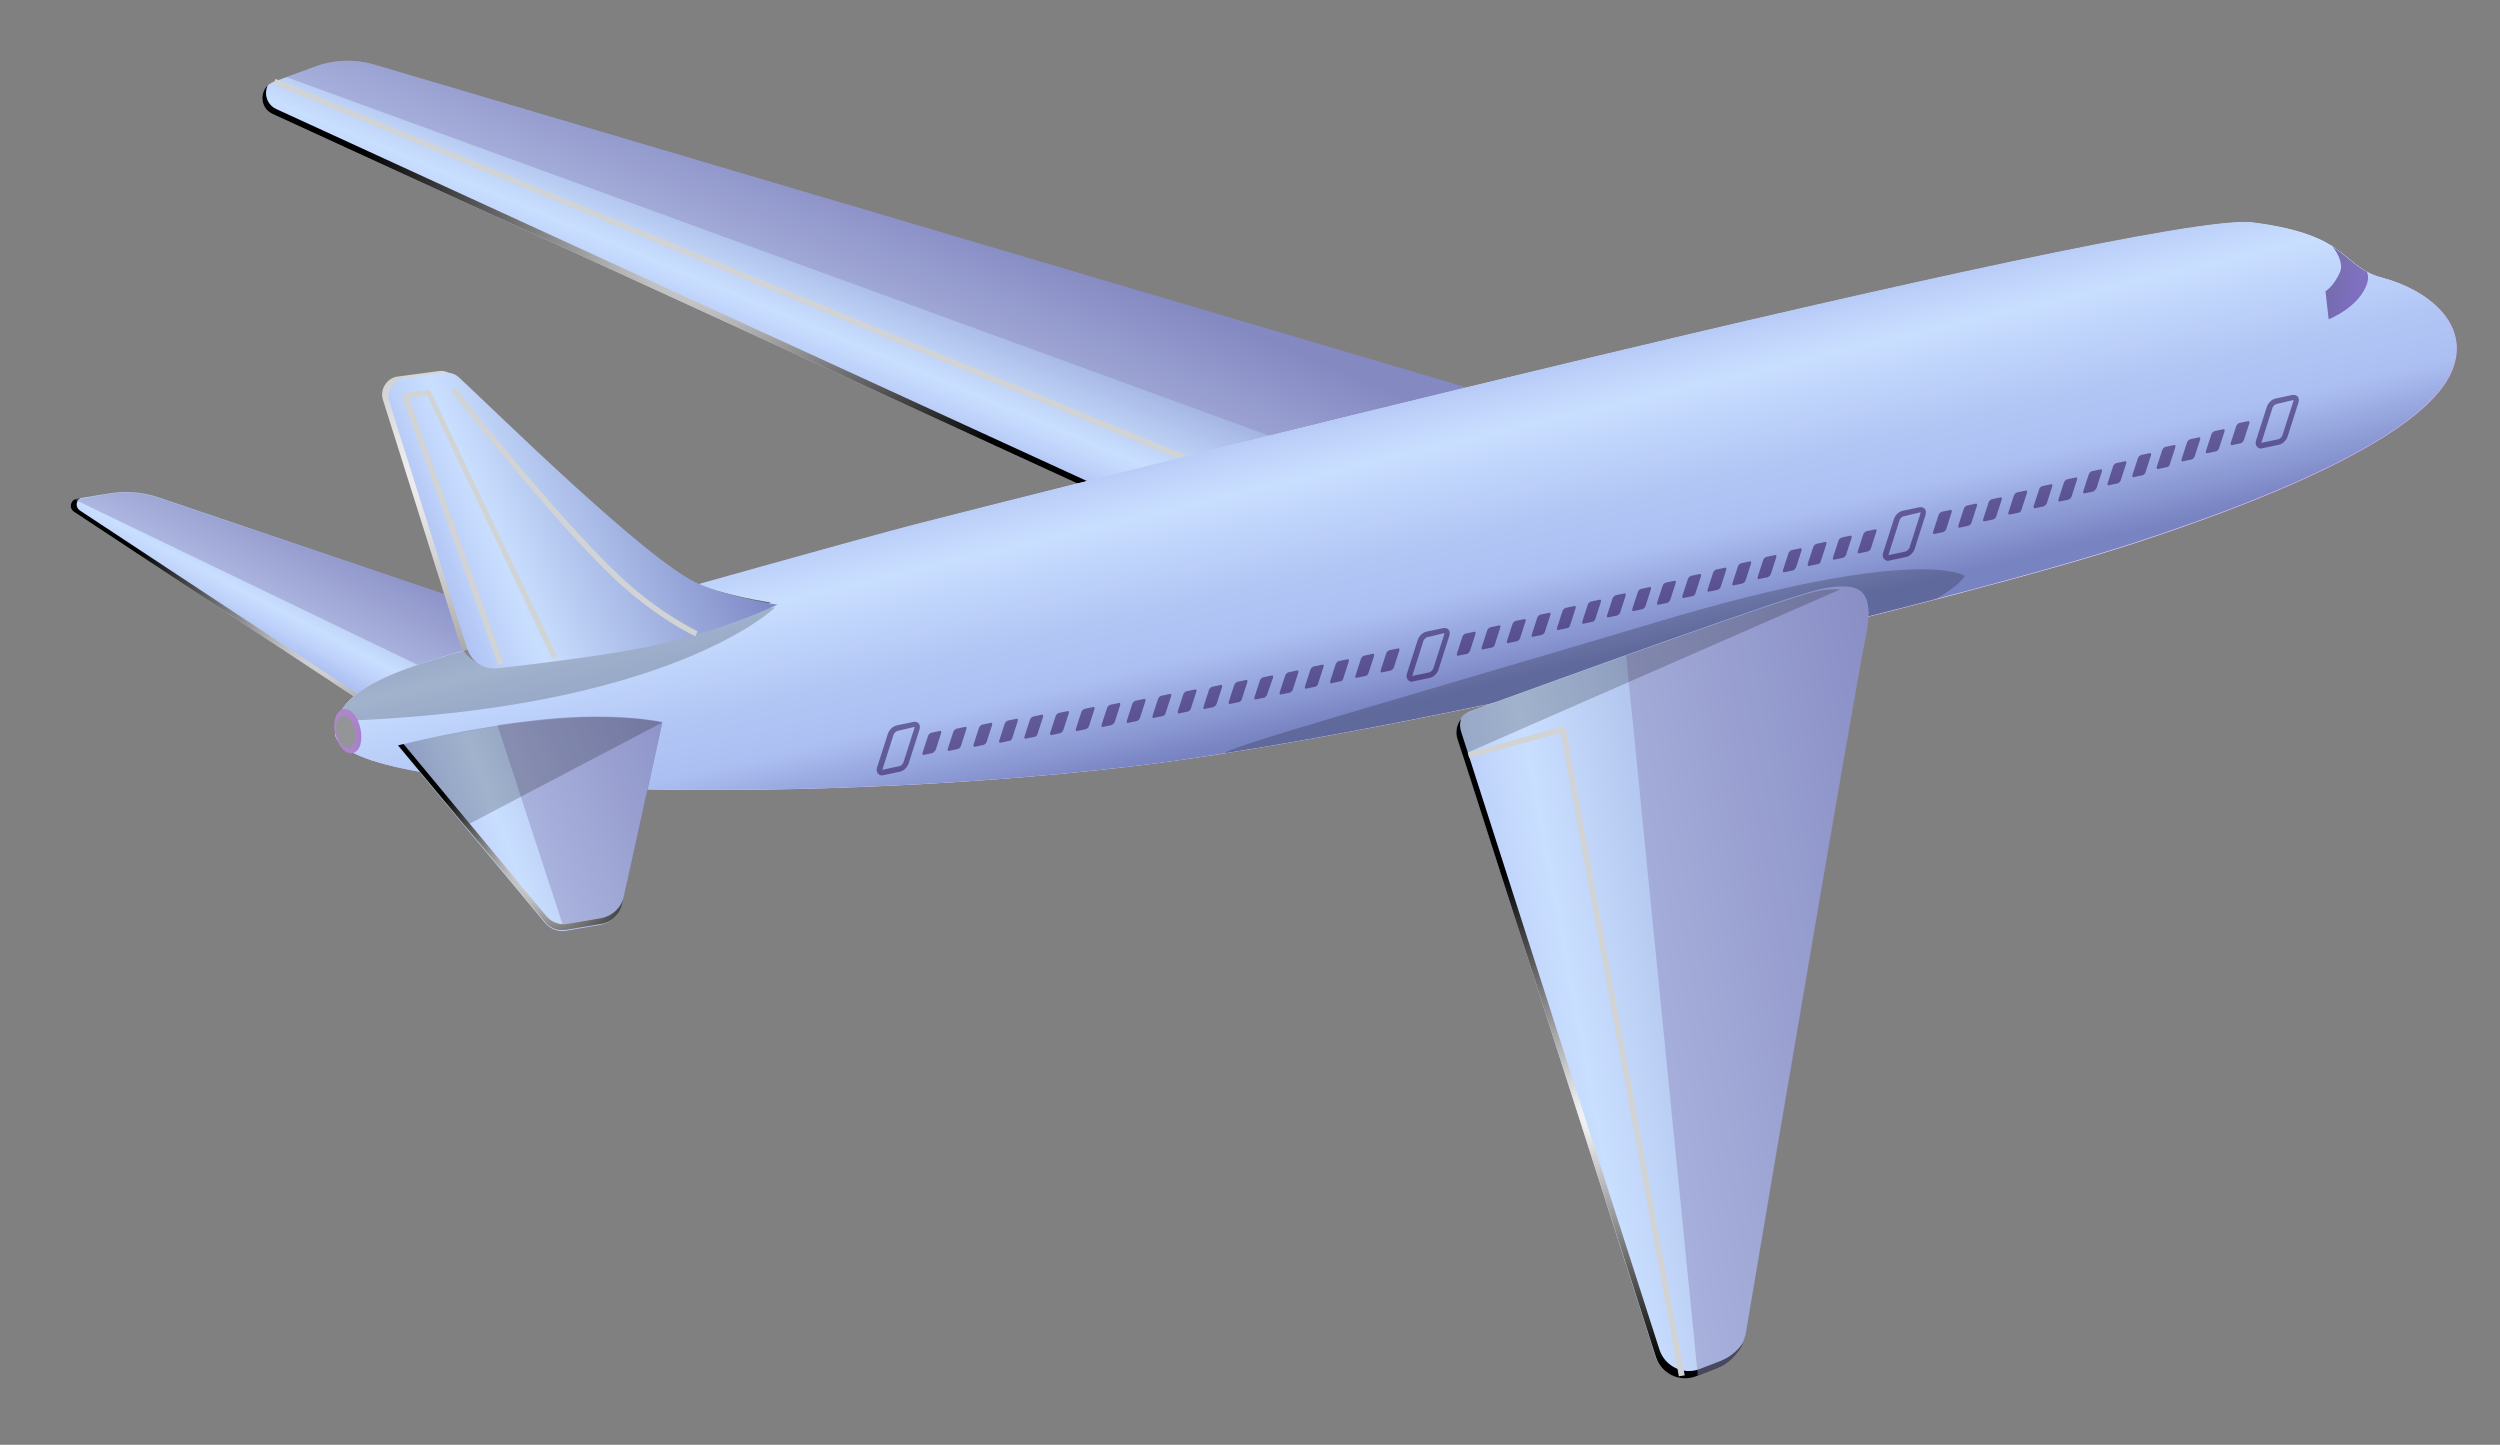 <?xml version="1.0" encoding="UTF-8"?> <!-- Generator: Adobe Illustrator 27.0.0, SVG Export Plug-In . SVG Version: 6.00 Build 0) --> <svg xmlns="http://www.w3.org/2000/svg" xmlns:xlink="http://www.w3.org/1999/xlink" id="airport" x="0px" y="0px" viewBox="0 0 554.4 320.4" style="enable-background:new 0 0 554.4 320.4;" xml:space="preserve"><rect x="0" y="0" width="554.4" height="320.4" fill="#808080" stroke="none"/> <style type="text/css"> .st0{fill:url(#SVGID_1_);} .st1{fill:url(#SVGID_00000073687811387974003050000013590665852423355063_);} .st2{opacity:0.5;fill:#9390C2;} .st3{fill:url(#SVGID_00000077302993888758113600000004260931252779222931_);} .st4{fill:url(#SVGID_00000142891103244034137460000009313541266895151502_);} .st5{fill:#D1D3D4;} .st6{fill:url(#SVGID_00000116946238657120757410000018385129914347071654_);} .st7{fill:url(#SVGID_00000078725565020128087450000015844392535907748494_);} .st8{fill:url(#SVGID_00000068647494014354986360000013824429887609638311_);} .st9{opacity:0.2;} .st10{fill:url(#SVGID_00000109744902433916538020000005257944135140880025_);} .st11{fill:url(#SVGID_00000034079540798157266370000009762965096763988112_);} .st12{fill:url(#SVGID_00000132774925010296178080000013466304221637508499_);} .st13{fill:url(#SVGID_00000012468492385782446020000017154931308488198058_);} .st14{fill:url(#SVGID_00000093878556338902244340000007414462810863995041_);} .st15{opacity:0.5;fill:#25054D;} .st16{opacity:0.5;fill:url(#SVGID_00000063633445647145492530000006153675788780032165_);} .st17{fill:url(#SVGID_00000180349925476319981010000012273565038752736436_);} .st18{fill:#939598;} .st19{fill:url(#SVGID_00000134239820199236951360000002308844655030660770_);} </style> <g> <g> <linearGradient id="SVGID_1_" gradientUnits="userSpaceOnUse" x1="4979.898" y1="876.368" x2="4985.876" y2="909.25" gradientTransform="matrix(-0.953 -0.304 -0.304 0.953 5096.538 796.332)"> <stop offset="0" style="stop-color:#7883C2"></stop> <stop offset="0.777" style="stop-color:#C9DFFF"></stop> <stop offset="0.889" style="stop-color:#BED2FA"></stop> <stop offset="1" style="stop-color:#AEC1F3"></stop> </linearGradient> <path class="st0" d="M24.3,109.4l-7.3,1.2c-1.4,0.2-1.8,2.1-0.6,2.9l71.1,46.9l56.9-13.1l-109.2-37 C31.7,109.1,27.9,108.8,24.3,109.4z"></path> <radialGradient id="SVGID_00000106133800131190375660000014231726050450892685_" cx="-4278.505" cy="900.539" r="48.326" gradientTransform="matrix(0.953 0.304 -0.304 0.953 4426.02 583.087)" gradientUnits="userSpaceOnUse"> <stop offset="0" style="stop-color:#FFFFFF"></stop> <stop offset="1" style="stop-color:#000000"></stop> </radialGradient> <path style="fill:url(#SVGID_00000106133800131190375660000014231726050450892685_);" d="M88.8,160.1l-71.1-46.9 c-1-0.7-0.9-2.2,0.1-2.7l-0.8,0.1c-1.4,0.2-1.8,2.1-0.6,2.9l71.1,46.9l56.9-13.1l-0.1,0L88.8,160.1z"></path> <path class="st2" d="M108.3,155l0.2,0.6l35.8-8.2l-109.2-37c-3.5-1.2-7.3-1.5-10.9-0.9l-7.6,1.3L108.3,155z"></path> <linearGradient id="SVGID_00000040546053342041774040000006544014372807357885_" gradientUnits="userSpaceOnUse" x1="4878.808" y1="769.918" x2="4882.865" y2="816.294" gradientTransform="matrix(-0.953 -0.304 -0.304 0.953 5096.538 796.332)"> <stop offset="0" style="stop-color:#7883C2"></stop> <stop offset="0.777" style="stop-color:#C9DFFF"></stop> <stop offset="0.889" style="stop-color:#BED2FA"></stop> <stop offset="1" style="stop-color:#AEC1F3"></stop> </linearGradient> <path style="fill:url(#SVGID_00000040546053342041774040000006544014372807357885_);" d="M60.8,18.1l9.3-3.4 c4.1-1.5,8.6-1.6,12.8-0.4l278.7,82.4l-92.2,24.5L60.5,25.3C57.3,23.9,57.5,19.2,60.8,18.1z"></path> <radialGradient id="SVGID_00000090267474466493780150000007223060166775172753_" cx="-4226.848" cy="788.002" r="79.182" gradientTransform="matrix(0.953 0.304 -0.304 0.953 4426.02 583.087)" gradientUnits="userSpaceOnUse"> <stop offset="0" style="stop-color:#FFFFFF"></stop> <stop offset="1" style="stop-color:#000000"></stop> </radialGradient> <path style="fill:url(#SVGID_00000090267474466493780150000007223060166775172753_);" d="M270.3,120.1L61.3,24.2 c-2.2-1-2.8-3.5-1.9-5.3c-1.9,1.8-1.6,5.2,1.1,6.4l208.9,95.9l92.2-24.5l-1.6-0.5L270.3,120.1z"></path> <path class="st2" d="M315.4,109l46.2-12.3L82.9,14.3c-4.2-1.2-8.7-1.1-12.8,0.4l-6.6,2.4L315.4,109z"></path> <g> <path class="st5" d="M244.8,110.7l-0.5-1.1l18.1-7.4L60.6,18.6l0.5-1.1l203.3,84.1c0.2,0.1,0.4,0.3,0.4,0.6 c0,0.3-0.2,0.5-0.4,0.6L244.8,110.7z"></path> </g> <linearGradient id="SVGID_00000172416677701147486620000017956436438176251322_" gradientUnits="userSpaceOnUse" x1="-4078.186" y1="783.148" x2="-4041.072" y2="845.5" gradientTransform="matrix(0.953 0.304 -0.304 0.953 4426.02 583.087)"> <stop offset="1.010100e-02" style="stop-color:#C1A1D5"></stop> <stop offset="4.878611e-02" style="stop-color:#C8ABDA"></stop> <stop offset="0.115" style="stop-color:#DAC6E6"></stop> <stop offset="0.2" style="stop-color:#F7F2F9"></stop> <stop offset="0.222" style="stop-color:#FFFFFF"></stop> <stop offset="0.251" style="stop-color:#F9F5FB"></stop> <stop offset="0.3" style="stop-color:#E9DBF2"></stop> <stop offset="0.359" style="stop-color:#D1B4E3"></stop> <stop offset="0.426" style="stop-color:#B395D6"></stop> <stop offset="0.495" style="stop-color:#9C7DCB"></stop> <stop offset="0.558" style="stop-color:#8E6EC5"></stop> <stop offset="0.611" style="stop-color:#8969C3"></stop> <stop offset="0.835" style="stop-color:#9471C5"></stop> <stop offset="1" style="stop-color:#9F79C8"></stop> </linearGradient> <path style="fill:url(#SVGID_00000172416677701147486620000017956436438176251322_);" d="M113.6,141.3c0,0,74.4-21.1,89.7-25 c15.3-4,274.3-69.8,296.3-66.9c22,2.8,19.3,9.8,28.9,12.3c9.6,2.5,19.6,10,15.3,20.5c-5.4,13.1-34.8,26.6-69.9,38.1 c-36.4,12-160.1,42.4-224.2,49.8c-73,8.5-175.8,6.7-175.4-7.8C74.6,151.5,91.9,147.4,113.6,141.3z"></path> <radialGradient id="SVGID_00000066515689010840772340000018301035616614078084_" cx="-4145.823" cy="655.591" r="290.954" gradientTransform="matrix(0.953 0.304 -0.304 0.953 4426.02 583.087)" gradientUnits="userSpaceOnUse"> <stop offset="0.222" style="stop-color:#FFFFFF"></stop> <stop offset="0.573" style="stop-color:#FEFDFE"></stop> <stop offset="0.711" style="stop-color:#FAF6FC"></stop> <stop offset="0.812" style="stop-color:#F2EAF7"></stop> <stop offset="0.894" style="stop-color:#E7D9F1"></stop> <stop offset="0.965" style="stop-color:#DAC2E8"></stop> <stop offset="1" style="stop-color:#D1B4E3"></stop> </radialGradient> <path style="fill:url(#SVGID_00000066515689010840772340000018301035616614078084_);" d="M113.6,141.3c0,0,74.4-21.1,89.7-25 c15.3-4,274.3-69.8,296.3-66.9c22,2.8,19.3,9.8,28.9,12.3c9.6,2.5,19.6,10,15.3,20.5c-5.4,13.1-34.8,26.6-69.9,38.1 c-36.4,12-160.1,42.4-224.2,49.8c-73,8.5-175.8,6.7-175.4-7.8C74.6,151.5,91.9,147.4,113.6,141.3z"></path> <linearGradient id="SVGID_00000083777112300642216340000008911576052040303532_" gradientUnits="userSpaceOnUse" x1="4747.247" y1="841.467" x2="4783.092" y2="781.811" gradientTransform="matrix(-0.953 -0.304 -0.304 0.953 5096.538 796.332)"> <stop offset="0" style="stop-color:#7883C2"></stop> <stop offset="0.307" style="stop-color:#ACBFF2"></stop> <stop offset="0.475" style="stop-color:#B2C6F5"></stop> <stop offset="0.718" style="stop-color:#C4D9FD"></stop> <stop offset="0.777" style="stop-color:#C9DFFF"></stop> <stop offset="0.889" style="stop-color:#BED2FA"></stop> <stop offset="1" style="stop-color:#AEC1F3"></stop> </linearGradient> <path style="fill:url(#SVGID_00000083777112300642216340000008911576052040303532_);" d="M74.7,159.9c-0.2,0.8-0.4,1.5-0.4,2.4 c-0.4,14.4,102.4,16.3,175.4,7.8c6.8-0.8,14.3-1.8,22.2-3.1c47.2-7.4,111.7-22.2,157.2-34.1c0,0,0,0,0,0c19.2-5,35-9.5,44.7-12.7 c35.1-11.5,64.5-25,69.9-38.1c4.3-10.5-5.7-17.9-15.3-20.5c-9.6-2.5-6.9-9.5-28.9-12.3c-22-2.9-281,63-296.3,66.9 c-11.3,2.9-55,15.2-77,21.4c-7.7,2.2-12.7,3.6-12.7,3.6C93.6,146.9,77.3,150.8,74.7,159.9z"></path> <path class="st9" d="M435.7,127.7c0,0-0.6,1.8-6.5,5.2c0,0,0,0,0,0c-45.5,11.8-110,26.6-157.2,34.1c-3.9-0.2,47-14.6,95.6-29.1 C425.3,120.6,435.7,127.7,435.7,127.7z"></path> <linearGradient id="SVGID_00000055685123512149612590000005688339568894425012_" gradientUnits="userSpaceOnUse" x1="4614.731" y1="854.543" x2="4717.558" y2="909.942" gradientTransform="matrix(-0.953 -0.304 -0.304 0.953 5096.538 796.332)"> <stop offset="0" style="stop-color:#7883C2"></stop> <stop offset="0.777" style="stop-color:#C9DFFF"></stop> <stop offset="0.889" style="stop-color:#BED2FA"></stop> <stop offset="1" style="stop-color:#AEC1F3"></stop> </linearGradient> <path style="fill:url(#SVGID_00000055685123512149612590000005688339568894425012_);" d="M323.2,163.7c-0.8-2.5,0.5-5.1,2.9-6 c16.1-5.8,71.5-26,78.2-27.2c7.9-1.4,11.8-0.2,9.3,11.2c-2.1,10-21.7,125.6-26.4,153.5c-0.6,3.7-3.2,6.9-6.8,8.2l-4.4,1.7 c-3.6,1.4-7.7-0.6-8.9-4.3L323.2,163.7z"></path> <radialGradient id="SVGID_00000072273242249779214090000000317034417180700600_" cx="-3980.331" cy="916.973" r="56.916" gradientTransform="matrix(0.953 0.304 -0.304 0.953 4426.02 583.087)" gradientUnits="userSpaceOnUse"> <stop offset="0" style="stop-color:#FFFFFF"></stop> <stop offset="1" style="stop-color:#000000"></stop> </radialGradient> <path style="fill:url(#SVGID_00000072273242249779214090000000317034417180700600_);" d="M381.3,301.9l-4.4,1.7 c-3.6,1.4-7.7-0.6-8.9-4.3l-44-137.1c-0.3-1-0.3-1.9,0-2.8c-0.9,1.2-1.3,2.8-0.8,4.4l44,137.1c1.2,3.7,5.2,5.7,8.9,4.3l4.4-1.7 c2.8-1,4.9-3.2,6.1-5.8C385.3,299.6,383.5,301.1,381.3,301.9z"></path> <radialGradient id="SVGID_00000170960190155628145320000018339619504685184133_" cx="99.861" cy="102.323" r="126.833" gradientUnits="userSpaceOnUse"> <stop offset="0" style="stop-color:#FFFFFF"></stop> <stop offset="1" style="stop-color:#000000"></stop> </radialGradient> <path style="fill:url(#SVGID_00000170960190155628145320000018339619504685184133_);" d="M101.8,142.2c1.1,3.6,4.6,5.9,8.3,5.4 c8.9-1,25-3,34.9-5.3c14.3-3.2,25.9-8.7,25.9-8.7S160,132,153.4,129c-11.4-5.1-44.8-38.1-53-45.7c-0.9-0.8-2-1.2-3.2-1l-9,1.2 c-2.4,0.3-4,2.8-3.3,5.1L101.8,142.2z"></path> <path class="st9" d="M74.7,159.9c73.9-2.4,97.2-25.2,97.2-25.2l-45.6,3c-7.7,2.2-12.7,3.6-12.7,3.6 C93.6,146.9,77.3,150.8,74.7,159.9z"></path> <linearGradient id="SVGID_00000166653261593448892790000012935808899707806337_" gradientUnits="userSpaceOnUse" x1="4914.479" y1="832.777" x2="4969.081" y2="878.213" gradientTransform="matrix(-0.953 -0.304 -0.304 0.953 5096.538 796.332)"> <stop offset="0" style="stop-color:#7883C2"></stop> <stop offset="0.777" style="stop-color:#C9DFFF"></stop> <stop offset="0.889" style="stop-color:#BED2FA"></stop> <stop offset="1" style="stop-color:#AEC1F3"></stop> </linearGradient> <path style="fill:url(#SVGID_00000166653261593448892790000012935808899707806337_);" d="M103.6,143.8c0.9,2.9,3.7,4.8,6.8,4.4 c8.6-1,25.7-3,36.1-5.4c14.3-3.2,25.9-8.7,25.9-8.7s-10.9-1.7-17.6-4.7c-11.4-5.1-44.8-38.1-53-45.7c-0.9-0.8-2-1.2-3.2-1l-9,1.2 c-2.4,0.3-4,2.8-3.3,5.1L103.6,143.8z"></path> <linearGradient id="SVGID_00000022536050437239401440000005491630609016916645_" gradientUnits="userSpaceOnUse" x1="4890.63" y1="897.119" x2="4946.655" y2="940.89" gradientTransform="matrix(-0.953 -0.304 -0.304 0.953 5096.538 796.332)"> <stop offset="0" style="stop-color:#7883C2"></stop> <stop offset="0.777" style="stop-color:#C9DFFF"></stop> <stop offset="0.889" style="stop-color:#BED2FA"></stop> <stop offset="1" style="stop-color:#AEC1F3"></stop> </linearGradient> <path style="fill:url(#SVGID_00000022536050437239401440000005491630609016916645_);" d="M146.9,160.2l-8.9,40.2 c-0.5,2.4-2.5,4.2-4.9,4.7l-7.6,1.3c-1.7,0.3-3.5-0.4-4.6-1.7l-32.6-39.2c0,0,15.7-4,32.3-5.7 C137.1,157.9,146.9,160.2,146.9,160.2z"></path> <path class="st2" d="M376.5,305l4-1.5c3.6-1.3,6.1-4.5,6.8-8.2c4.7-27.9,24.3-143.6,26.4-153.5c2.4-11.3-1.5-12.6-9.3-11.2 c-3.9,0.7-24.2,7.8-43.8,14.7L376.5,305z"></path> <path class="st2" d="M125.2,206.3l7.9-1.3c2.4-0.4,4.4-2.3,4.9-4.7l8.9-40.2c0,0-9.8-2.3-26.4-0.6c-3.5,0.4-6.9,0.8-10.2,1.3 L125.2,206.3z"></path> <g> <g> <path class="st15" d="M195.2,171.9c-0.5-0.2-1-0.8-0.7-1.7l2.4-7.5c0.3-0.9,1.1-1.6,1.8-1.8l3.8-0.8c0.9-0.2,1.8,0.4,1.4,1.7 l-2.4,7.5c-0.3,0.9-1.1,1.6-1.8,1.8l-3.8,0.8C195.6,172,195.4,172,195.2,171.9z M202.8,161.2l-3.8,0.9c-0.3,0.1-0.8,0.5-0.9,1 l-2.4,7.5c0,0,0,0.1,0,0.1l3.8-0.8c0.3-0.1,0.8-0.5,0.9-1l2.4-7.5C202.8,161.3,202.8,161.2,202.8,161.2z"></path> </g> <path class="st15" d="M206.8,167l-1.9,0.4c-0.3,0.1-0.4-0.1-0.3-0.5l1.2-3.7c0.1-0.3,0.4-0.6,0.7-0.7l1.9-0.4 c0.3-0.1,0.4,0.1,0.3,0.5l-1.2,3.7C207.3,166.6,207,166.9,206.8,167z"></path> <path class="st15" d="M212.4,166.1l-1.9,0.4c-0.3,0.1-0.4-0.1-0.3-0.5l1.2-3.7c0.1-0.3,0.4-0.6,0.7-0.7l1.9-0.4 c0.3-0.1,0.4,0.1,0.3,0.5l-1.2,3.7C213,165.7,212.7,166,212.4,166.1z"></path> <path class="st15" d="M218.1,165.2l-1.9,0.4c-0.3,0.1-0.4-0.1-0.3-0.5l1.2-3.7c0.1-0.3,0.4-0.6,0.7-0.7l1.9-0.4 c0.3-0.1,0.4,0.1,0.3,0.5l-1.2,3.7C218.7,164.8,218.4,165.1,218.1,165.2z"></path> <path class="st15" d="M223.8,164.3l-1.9,0.4c-0.3,0.1-0.4-0.1-0.3-0.5l1.2-3.7c0.1-0.3,0.4-0.6,0.7-0.7l1.9-0.4 c0.3-0.1,0.4,0.1,0.3,0.5l-1.2,3.7C224.4,164,224.1,164.3,223.8,164.3z"></path> <path class="st15" d="M229.4,163.4l-1.9,0.4c-0.3,0.1-0.4-0.1-0.3-0.5l1.2-3.7c0.1-0.3,0.4-0.6,0.7-0.7l1.9-0.4 c0.3-0.1,0.4,0.1,0.3,0.5l-1.2,3.7C230,163.1,229.7,163.4,229.4,163.4z"></path> <path class="st15" d="M235.1,162.6l-1.9,0.4c-0.3,0.1-0.4-0.1-0.3-0.5l1.2-3.7c0.1-0.3,0.4-0.6,0.7-0.7l1.9-0.4 c0.3-0.1,0.4,0.1,0.3,0.5l-1.2,3.7C235.7,162.2,235.4,162.5,235.1,162.6z"></path> <path class="st15" d="M240.8,161.7l-1.9,0.4c-0.3,0.1-0.4-0.1-0.3-0.5l1.2-3.7c0.1-0.3,0.4-0.6,0.7-0.7l1.9-0.4 c0.3-0.1,0.4,0.1,0.3,0.5l-1.2,3.7C241.4,161.3,241.1,161.6,240.8,161.7z"></path> <path class="st15" d="M246.5,160.8l-1.9,0.4c-0.3,0.1-0.4-0.1-0.3-0.5l1.2-3.7c0.1-0.3,0.4-0.6,0.7-0.7l1.9-0.4 c0.3-0.1,0.4,0.1,0.3,0.5l-1.2,3.7C247.1,160.4,246.7,160.7,246.5,160.8z"></path> <path class="st15" d="M252.1,159.9l-1.9,0.4c-0.3,0.1-0.4-0.1-0.3-0.5l1.2-3.7c0.1-0.3,0.4-0.6,0.7-0.7l1.9-0.4 c0.3-0.1,0.4,0.1,0.3,0.5l-1.2,3.7C252.7,159.5,252.4,159.8,252.1,159.9z"></path> <path class="st15" d="M257.8,158.8l-1.9,0.4c-0.3,0.1-0.4-0.1-0.3-0.5l1.2-3.7c0.1-0.3,0.4-0.6,0.7-0.7l1.9-0.4 c0.3-0.1,0.4,0.1,0.3,0.5l-1.2,3.7C258.4,158.5,258.1,158.8,257.8,158.8z"></path> <path class="st15" d="M263.4,157.8l-1.9,0.4c-0.3,0.1-0.4-0.1-0.3-0.5l1.2-3.7c0.1-0.3,0.4-0.6,0.7-0.7l1.9-0.4 c0.3-0.1,0.4,0.1,0.3,0.5l-1.2,3.7C264,157.4,263.7,157.7,263.4,157.8z"></path> <path class="st15" d="M269.1,156.8l-1.9,0.4c-0.3,0.1-0.4-0.1-0.3-0.5l1.2-3.7c0.1-0.3,0.4-0.6,0.7-0.7l1.9-0.4 c0.3-0.1,0.4,0.1,0.3,0.5l-1.2,3.7C269.7,156.4,269.3,156.7,269.1,156.8z"></path> <path class="st15" d="M274.7,155.7l-1.9,0.4c-0.3,0.1-0.4-0.1-0.3-0.5l1.2-3.7c0.1-0.3,0.4-0.6,0.7-0.7l1.9-0.4 c0.3-0.1,0.4,0.1,0.3,0.5l-1.2,3.7C275.3,155.4,275,155.7,274.7,155.7z"></path> <path class="st15" d="M280.4,154.7l-1.9,0.4c-0.3,0.1-0.4-0.1-0.3-0.5l1.2-3.7c0.1-0.3,0.4-0.6,0.7-0.7l1.9-0.4 c0.3-0.1,0.4,0.1,0.3,0.5L281,154C280.9,154.3,280.6,154.6,280.4,154.7z"></path> <path class="st15" d="M286,153.6l-1.9,0.4c-0.3,0.1-0.4-0.1-0.3-0.5l1.2-3.7c0.1-0.3,0.4-0.6,0.7-0.7l1.9-0.4 c0.3-0.1,0.4,0.1,0.3,0.5l-1.2,3.7C286.6,153.2,286.3,153.5,286,153.6z"></path> <path class="st15" d="M291.6,152.3l-1.9,0.4c-0.3,0.1-0.4-0.1-0.3-0.5l1.2-3.7c0.1-0.3,0.4-0.6,0.7-0.7l1.9-0.4 c0.3-0.1,0.4,0.1,0.3,0.5l-1.2,3.7C292.2,152,291.9,152.3,291.6,152.3z"></path> <path class="st15" d="M297.2,151.1l-1.9,0.4c-0.3,0.1-0.4-0.1-0.3-0.5l1.2-3.7c0.1-0.3,0.4-0.6,0.7-0.7l1.9-0.4 c0.3-0.1,0.4,0.1,0.3,0.5l-1.2,3.7C297.8,150.8,297.5,151.1,297.2,151.1z"></path> <path class="st15" d="M302.8,149.9l-1.9,0.4c-0.3,0.1-0.4-0.1-0.3-0.5l1.2-3.7c0.1-0.3,0.4-0.6,0.7-0.7l1.9-0.4 c0.3-0.1,0.4,0.1,0.3,0.5l-1.2,3.7C303.4,149.5,303.1,149.9,302.8,149.9z"></path> <path class="st15" d="M308.4,148.7l-1.9,0.4c-0.3,0.1-0.4-0.1-0.3-0.5l1.2-3.7c0.1-0.3,0.4-0.6,0.7-0.7l1.9-0.4 c0.3-0.1,0.4,0.1,0.3,0.5l-1.2,3.7C309,148.3,308.7,148.6,308.4,148.7z"></path> <g> <path class="st15" d="M312.7,151.1c-0.5-0.2-1-0.8-0.7-1.7l2.4-7.5c0.3-0.9,1.1-1.6,1.8-1.8l3.8-0.8c0.9-0.2,1.8,0.4,1.4,1.7 l-2.4,7.5c-0.3,0.9-1.1,1.6-1.8,1.8l-3.8,0.8C313.2,151.2,312.9,151.2,312.7,151.1z M320.3,140.4l-3.8,0.9 c-0.3,0.1-0.8,0.5-0.9,1l-2.4,7.5c0,0,0,0.1,0,0.1l3.8-0.8c0.3-0.1,0.8-0.5,0.9-1l2.4-7.5C320.3,140.5,320.3,140.4,320.3,140.4z "></path> </g> <path class="st15" d="M325.3,145l-1.9,0.4c-0.3,0.1-0.4-0.1-0.3-0.5l1.2-3.7c0.1-0.3,0.4-0.6,0.7-0.7l1.9-0.4 c0.3-0.1,0.4,0.1,0.3,0.5l-1.2,3.7C325.8,144.7,325.5,145,325.3,145z"></path> <path class="st15" d="M330.8,143.6l-1.9,0.4c-0.3,0.1-0.4-0.1-0.3-0.5l1.2-3.7c0.1-0.3,0.4-0.6,0.7-0.7l1.9-0.4 c0.3-0.1,0.4,0.1,0.3,0.5l-1.2,3.7C331.4,143.3,331.1,143.6,330.8,143.6z"></path> <path class="st15" d="M336.4,142.2l-1.9,0.4c-0.3,0.1-0.4-0.1-0.3-0.5l1.2-3.7c0.1-0.3,0.4-0.6,0.7-0.7l1.9-0.4 c0.3-0.1,0.4,0.1,0.3,0.5l-1.2,3.7C337,141.8,336.7,142.1,336.4,142.2z"></path> <path class="st15" d="M341.9,140.8l-1.9,0.4c-0.3,0.1-0.4-0.1-0.3-0.5l1.2-3.7c0.1-0.3,0.4-0.6,0.7-0.7l1.9-0.4 c0.3-0.1,0.4,0.1,0.3,0.5l-1.2,3.7C342.5,140.4,342.2,140.7,341.9,140.8z"></path> <path class="st15" d="M347.5,139.3l-1.9,0.4c-0.3,0.1-0.4-0.1-0.3-0.5l1.2-3.7c0.1-0.3,0.4-0.6,0.7-0.7l1.9-0.4 c0.3-0.1,0.4,0.1,0.3,0.5l-1.2,3.7C348.1,139,347.8,139.3,347.5,139.3z"></path> <path class="st15" d="M353.1,137.9l-1.9,0.4c-0.3,0.1-0.4-0.1-0.3-0.5l1.2-3.7c0.1-0.3,0.4-0.6,0.7-0.7l1.9-0.4 c0.3-0.1,0.4,0.1,0.3,0.5l-1.2,3.7C353.7,137.6,353.3,137.9,353.1,137.9z"></path> <path class="st15" d="M358.6,136.5l-1.9,0.4c-0.3,0.1-0.4-0.1-0.3-0.5l1.2-3.7c0.1-0.3,0.4-0.6,0.7-0.7l1.9-0.4 c0.3-0.1,0.4,0.1,0.3,0.5l-1.2,3.7C359.2,136.1,358.9,136.4,358.6,136.5z"></path> <path class="st15" d="M364.2,135.1l-1.9,0.4c-0.3,0.1-0.4-0.1-0.3-0.5l1.2-3.7c0.1-0.3,0.4-0.6,0.7-0.7l1.9-0.4 c0.3-0.1,0.4,0.1,0.3,0.5l-1.2,3.7C364.8,134.7,364.5,135,364.2,135.1z"></path> <path class="st15" d="M369.7,133.7l-1.9,0.4c-0.3,0.1-0.4-0.1-0.3-0.5l1.2-3.7c0.1-0.3,0.4-0.6,0.7-0.7l1.9-0.4 c0.3-0.1,0.4,0.1,0.3,0.5l-1.2,3.7C370.3,133.3,370,133.6,369.7,133.7z"></path> <path class="st15" d="M375.3,132.2l-1.9,0.4c-0.3,0.1-0.4-0.1-0.3-0.5l1.2-3.7c0.1-0.3,0.4-0.6,0.7-0.7l1.9-0.4 c0.3-0.1,0.4,0.1,0.3,0.5l-1.2,3.7C375.9,131.9,375.6,132.2,375.3,132.2z"></path> <path class="st15" d="M380.9,130.8l-1.9,0.4c-0.3,0.1-0.4-0.1-0.3-0.5l1.2-3.7c0.1-0.3,0.4-0.6,0.7-0.7l1.9-0.4 c0.3-0.1,0.4,0.1,0.3,0.5l-1.2,3.7C381.5,130.4,381.2,130.7,380.9,130.8z"></path> <path class="st15" d="M386.4,129.4l-1.9,0.4c-0.3,0.1-0.4-0.1-0.3-0.5l1.2-3.7c0.1-0.3,0.4-0.6,0.7-0.7l1.9-0.4 c0.3-0.1,0.4,0.1,0.3,0.5l-1.2,3.7C387,129,386.7,129.3,386.4,129.4z"></path> <path class="st15" d="M392,128l-1.9,0.4c-0.3,0.1-0.4-0.1-0.3-0.5l1.2-3.7c0.1-0.3,0.4-0.6,0.7-0.7l1.9-0.4 c0.3-0.1,0.4,0.1,0.3,0.5l-1.2,3.7C392.6,127.6,392.3,127.9,392,128z"></path> <path class="st15" d="M397.6,126.5l-1.9,0.4c-0.3,0.1-0.4-0.1-0.3-0.5l1.2-3.7c0.1-0.3,0.4-0.6,0.7-0.7l1.9-0.4 c0.3-0.1,0.4,0.1,0.3,0.5l-1.2,3.7C398.1,126.2,397.8,126.5,397.6,126.5z"></path> <path class="st15" d="M403.1,125.1l-1.9,0.4c-0.3,0.1-0.4-0.1-0.3-0.5l1.2-3.7c0.1-0.3,0.4-0.6,0.7-0.7l1.9-0.4 c0.3-0.1,0.4,0.1,0.3,0.5l-1.2,3.7C403.7,124.8,403.4,125.1,403.1,125.1z"></path> <path class="st15" d="M408.7,123.7l-1.9,0.4c-0.3,0.1-0.4-0.1-0.3-0.5l1.2-3.7c0.1-0.3,0.4-0.6,0.7-0.7l1.9-0.4 c0.3-0.1,0.4,0.1,0.3,0.5l-1.2,3.7C409.3,123.3,409,123.6,408.7,123.7z"></path> <path class="st15" d="M414.2,122.3l-1.9,0.4c-0.3,0.1-0.4-0.1-0.3-0.5l1.2-3.7c0.1-0.3,0.4-0.6,0.7-0.7l1.9-0.4 c0.3-0.1,0.4,0.1,0.3,0.5l-1.2,3.7C414.8,121.9,414.5,122.2,414.2,122.3z"></path> <g> <path class="st15" d="M418.3,124.3c-0.5-0.2-1-0.8-0.7-1.7l2.4-7.5c0.3-0.9,1.1-1.6,1.8-1.8l3.8-0.8c0.9-0.2,1.8,0.4,1.4,1.7 l-2.4,7.5c-0.3,0.9-1.1,1.6-1.8,1.8l-3.8,0.8C418.8,124.4,418.5,124.4,418.3,124.3z M425.9,113.6l-3.8,0.9 c-0.3,0.1-0.8,0.5-0.9,1l-2.4,7.5c0,0,0,0.1,0,0.1l3.8-0.8c0.3-0.1,0.8-0.5,0.9-1l2.4-7.5C425.9,113.7,425.9,113.6,425.9,113.6z "></path> </g> <path class="st15" d="M430.9,118l-1.9,0.4c-0.3,0.1-0.4-0.1-0.3-0.5l1.2-3.7c0.1-0.3,0.4-0.6,0.7-0.7l1.9-0.4 c0.3-0.1,0.4,0.1,0.3,0.5l-1.2,3.7C431.5,117.6,431.2,117.9,430.9,118z"></path> <path class="st15" d="M436.5,116.6l-1.9,0.4c-0.3,0.1-0.4-0.1-0.3-0.5l1.2-3.7c0.1-0.3,0.4-0.6,0.7-0.7l1.9-0.4 c0.3-0.1,0.4,0.1,0.3,0.5l-1.2,3.7C437.1,116.2,436.8,116.5,436.5,116.6z"></path> <path class="st15" d="M442,115.2l-1.9,0.4c-0.3,0.1-0.4-0.1-0.3-0.5l1.2-3.7c0.1-0.3,0.4-0.6,0.7-0.7l1.9-0.4 c0.3-0.1,0.4,0.1,0.3,0.5l-1.2,3.7C442.6,114.8,442.3,115.1,442,115.2z"></path> <path class="st15" d="M447.6,113.7l-1.9,0.4c-0.3,0.1-0.4-0.1-0.3-0.5l1.2-3.7c0.1-0.3,0.4-0.6,0.7-0.7l1.9-0.4 c0.3-0.1,0.4,0.1,0.3,0.5l-1.2,3.7C448.2,113.4,447.9,113.7,447.6,113.7z"></path> <path class="st15" d="M453.2,112.3l-1.9,0.4c-0.3,0.1-0.4-0.1-0.3-0.5l1.2-3.7c0.1-0.3,0.4-0.6,0.7-0.7l1.9-0.4 c0.3-0.1,0.4,0.1,0.3,0.5l-1.2,3.7C453.8,111.9,453.4,112.2,453.2,112.3z"></path> <path class="st15" d="M458.7,110.8l-1.9,0.4c-0.3,0.1-0.4-0.1-0.3-0.5l1.2-3.7c0.1-0.3,0.4-0.6,0.7-0.7l1.9-0.4 c0.3-0.1,0.4,0.1,0.3,0.5l-1.2,3.7C459.3,110.4,459,110.7,458.7,110.8z"></path> <path class="st15" d="M464.2,109l-1.9,0.4c-0.3,0.1-0.4-0.1-0.3-0.5l1.2-3.7c0.1-0.3,0.4-0.6,0.7-0.7l1.9-0.4 c0.3-0.1,0.4,0.1,0.3,0.5l-1.2,3.7C464.7,108.6,464.4,108.9,464.2,109z"></path> <path class="st15" d="M469.6,107.2l-1.9,0.4c-0.3,0.1-0.4-0.1-0.3-0.5l1.2-3.7c0.1-0.3,0.4-0.6,0.7-0.7l1.9-0.4 c0.3-0.1,0.4,0.1,0.3,0.5l-1.2,3.7C470.2,106.8,469.9,107.1,469.6,107.2z"></path> <path class="st15" d="M475.1,105.4l-1.9,0.4c-0.3,0.1-0.4-0.1-0.3-0.5l1.2-3.7c0.1-0.3,0.4-0.6,0.7-0.7l1.9-0.4 c0.3-0.1,0.4,0.1,0.3,0.5l-1.2,3.7C475.7,105.1,475.3,105.4,475.1,105.4z"></path> <path class="st15" d="M480.5,103.6l-1.9,0.4c-0.3,0.1-0.4-0.1-0.3-0.5l1.2-3.7c0.1-0.3,0.4-0.6,0.7-0.7l1.9-0.4 c0.3-0.1,0.4,0.1,0.3,0.5l-1.2,3.7C481.1,103.3,480.8,103.6,480.5,103.6z"></path> <path class="st15" d="M486,101.9l-1.9,0.4c-0.3,0.1-0.4-0.1-0.3-0.5l1.2-3.7c0.1-0.3,0.4-0.6,0.7-0.7l1.9-0.4 c0.3-0.1,0.4,0.1,0.3,0.5l-1.2,3.7C486.6,101.5,486.3,101.8,486,101.9z"></path> <path class="st15" d="M491.4,100.1l-1.9,0.4c-0.3,0.1-0.4-0.1-0.3-0.5l1.2-3.7c0.1-0.3,0.4-0.6,0.7-0.7l1.9-0.4 c0.3-0.1,0.4,0.1,0.3,0.5l-1.2,3.7C492,99.7,491.7,100,491.4,100.1z"></path> <path class="st15" d="M496.9,98.3l-1.9,0.4c-0.3,0.1-0.4-0.1-0.3-0.5l1.2-3.7c0.1-0.3,0.4-0.6,0.7-0.7l1.9-0.4 c0.3-0.1,0.4,0.1,0.3,0.5l-1.2,3.7C497.5,97.9,497.2,98.2,496.9,98.3z"></path> <g> <path class="st15" d="M501,99.4c-0.5-0.2-1-0.8-0.7-1.7l2.4-7.5c0.3-0.9,1.1-1.6,1.8-1.8l3.8-0.8c0.9-0.2,1.8,0.4,1.4,1.7 l-2.4,7.5c-0.3,0.9-1.1,1.6-1.8,1.8l-3.8,0.8C501.5,99.5,501.2,99.5,501,99.4z M508.6,88.7l-3.8,0.9c-0.3,0.1-0.8,0.5-0.9,1 l-2.4,7.5c0,0,0,0.1,0,0.1l3.8-0.8c0.3-0.1,0.8-0.5,0.9-1l2.4-7.5C508.6,88.8,508.6,88.7,508.6,88.7z"></path> </g> </g> <linearGradient id="SVGID_00000067211840329856181010000013631059147098318493_" gradientUnits="userSpaceOnUse" x1="-3884.568" y1="691.897" x2="-3874.826" y2="691.897" gradientTransform="matrix(0.953 0.304 -0.304 0.953 4426.02 583.087)"> <stop offset="0" style="stop-color:#25054D"></stop> <stop offset="1" style="stop-color:#45108A"></stop> </linearGradient> <path style="opacity:0.5;fill:url(#SVGID_00000067211840329856181010000013631059147098318493_);" d="M518.9,60.4 c-1.3,3-3.2,4.2-3.2,4.2l0.7,6.2c0,0,7-2.7,8.6-8.2c0.2-0.8,0.2-1.6-0.1-2.3c-2.9-1.5-4.5-3.6-7.6-5.6 C518.5,56.3,519.7,58.6,518.9,60.4z"></path> <g> <path class="st5" d="M372.3,305.2l-26.2-142.7l-20.3,5.6l-0.3-1.2l20.9-5.8c0.2,0,0.3,0,0.5,0.1c0.1,0.1,0.2,0.2,0.3,0.4 L373.6,305L372.3,305.2z"></path> </g> <g> <path class="st5" d="M154.2,141.1c-0.1,0-8.5-3.9-17.9-12.7C122,114.8,100.2,87.1,100,86.8l1-0.8c0.2,0.3,21.9,28,36.2,41.5 c9.2,8.7,17.4,12.4,17.5,12.5L154.2,141.1z"></path> </g> <g> <path class="st5" d="M110.5,147.5L89.2,88c-0.1-0.2,0-0.4,0.1-0.5c0.1-0.2,0.3-0.3,0.4-0.3l5.2-0.7c0.3,0,0.5,0.1,0.6,0.3 l28.1,58.8l-1.1,0.5L94.7,87.7l-4,0.6l21,58.8L110.5,147.5z"></path> </g> <linearGradient id="SVGID_00000061448143349194539400000008048401444704954013_" gradientUnits="userSpaceOnUse" x1="-5284.714" y1="920.812" x2="-5273.564" y2="917.474" gradientTransform="matrix(0.953 0.304 -0.304 0.953 5389.883 890.412)"> <stop offset="0" style="stop-color:#B086CC"></stop> <stop offset="0.394" style="stop-color:#AD84CB"></stop> <stop offset="0.653" style="stop-color:#A47DC9"></stop> <stop offset="0.873" style="stop-color:#9672C6"></stop> <stop offset="1" style="stop-color:#8969C3"></stop> </linearGradient> <path style="fill:url(#SVGID_00000061448143349194539400000008048401444704954013_);" d="M79.9,165.2c-0.7,2.1-2.5,2.5-4,0.8 c-1.5-1.7-2.2-4.7-1.5-6.9c0.7-2.1,2.5-2.5,4-0.8C79.9,160,80.5,163.1,79.9,165.2z"></path> <path class="st18" d="M78.7,164.5c-0.5,1.6-1.8,1.8-2.9,0.6c-1.1-1.2-1.6-3.5-1.1-5c0.5-1.6,1.8-1.8,2.9-0.6 C78.7,160.7,79.2,162.9,78.7,164.5z"></path> <path class="st9" d="M146.9,160.2l-43.8,23l-14.9-17.9c0,0,15.7-4,32.3-5.7C137.1,157.9,146.9,160.2,146.9,160.2z"></path> <radialGradient id="SVGID_00000060752398607520681730000000797324447801011896_" cx="-4219.793" cy="936.528" r="27.317" gradientTransform="matrix(0.953 0.304 -0.304 0.953 4426.02 583.087)" gradientUnits="userSpaceOnUse"> <stop offset="0" style="stop-color:#FFFFFF"></stop> <stop offset="1" style="stop-color:#000000"></stop> </radialGradient> <path style="fill:url(#SVGID_00000060752398607520681730000000797324447801011896_);" d="M138,200.4l8.9-40.2c0,0,0,0,0,0 l-8.6,38.7c-0.5,2.4-2.5,4.2-4.9,4.7l-7.6,1.3c-1.7,0.3-3.5-0.4-4.6-1.7L89.5,165c-0.8,0.2-1.2,0.3-1.2,0.3l32.6,39.2 c1.1,1.4,2.9,2,4.6,1.7l7.6-1.3C135.5,204.6,137.5,202.8,138,200.4z"></path> <path class="st9" d="M403,131.1c-6.6,1.2-61.2,21-77,26.7c-2.4,0.9-3.7,3.5-2.9,5.9l1.2,3.7l83.8-36.7 C406.6,130.6,404.9,130.7,403,131.1z"></path> </g> </g> </svg> 